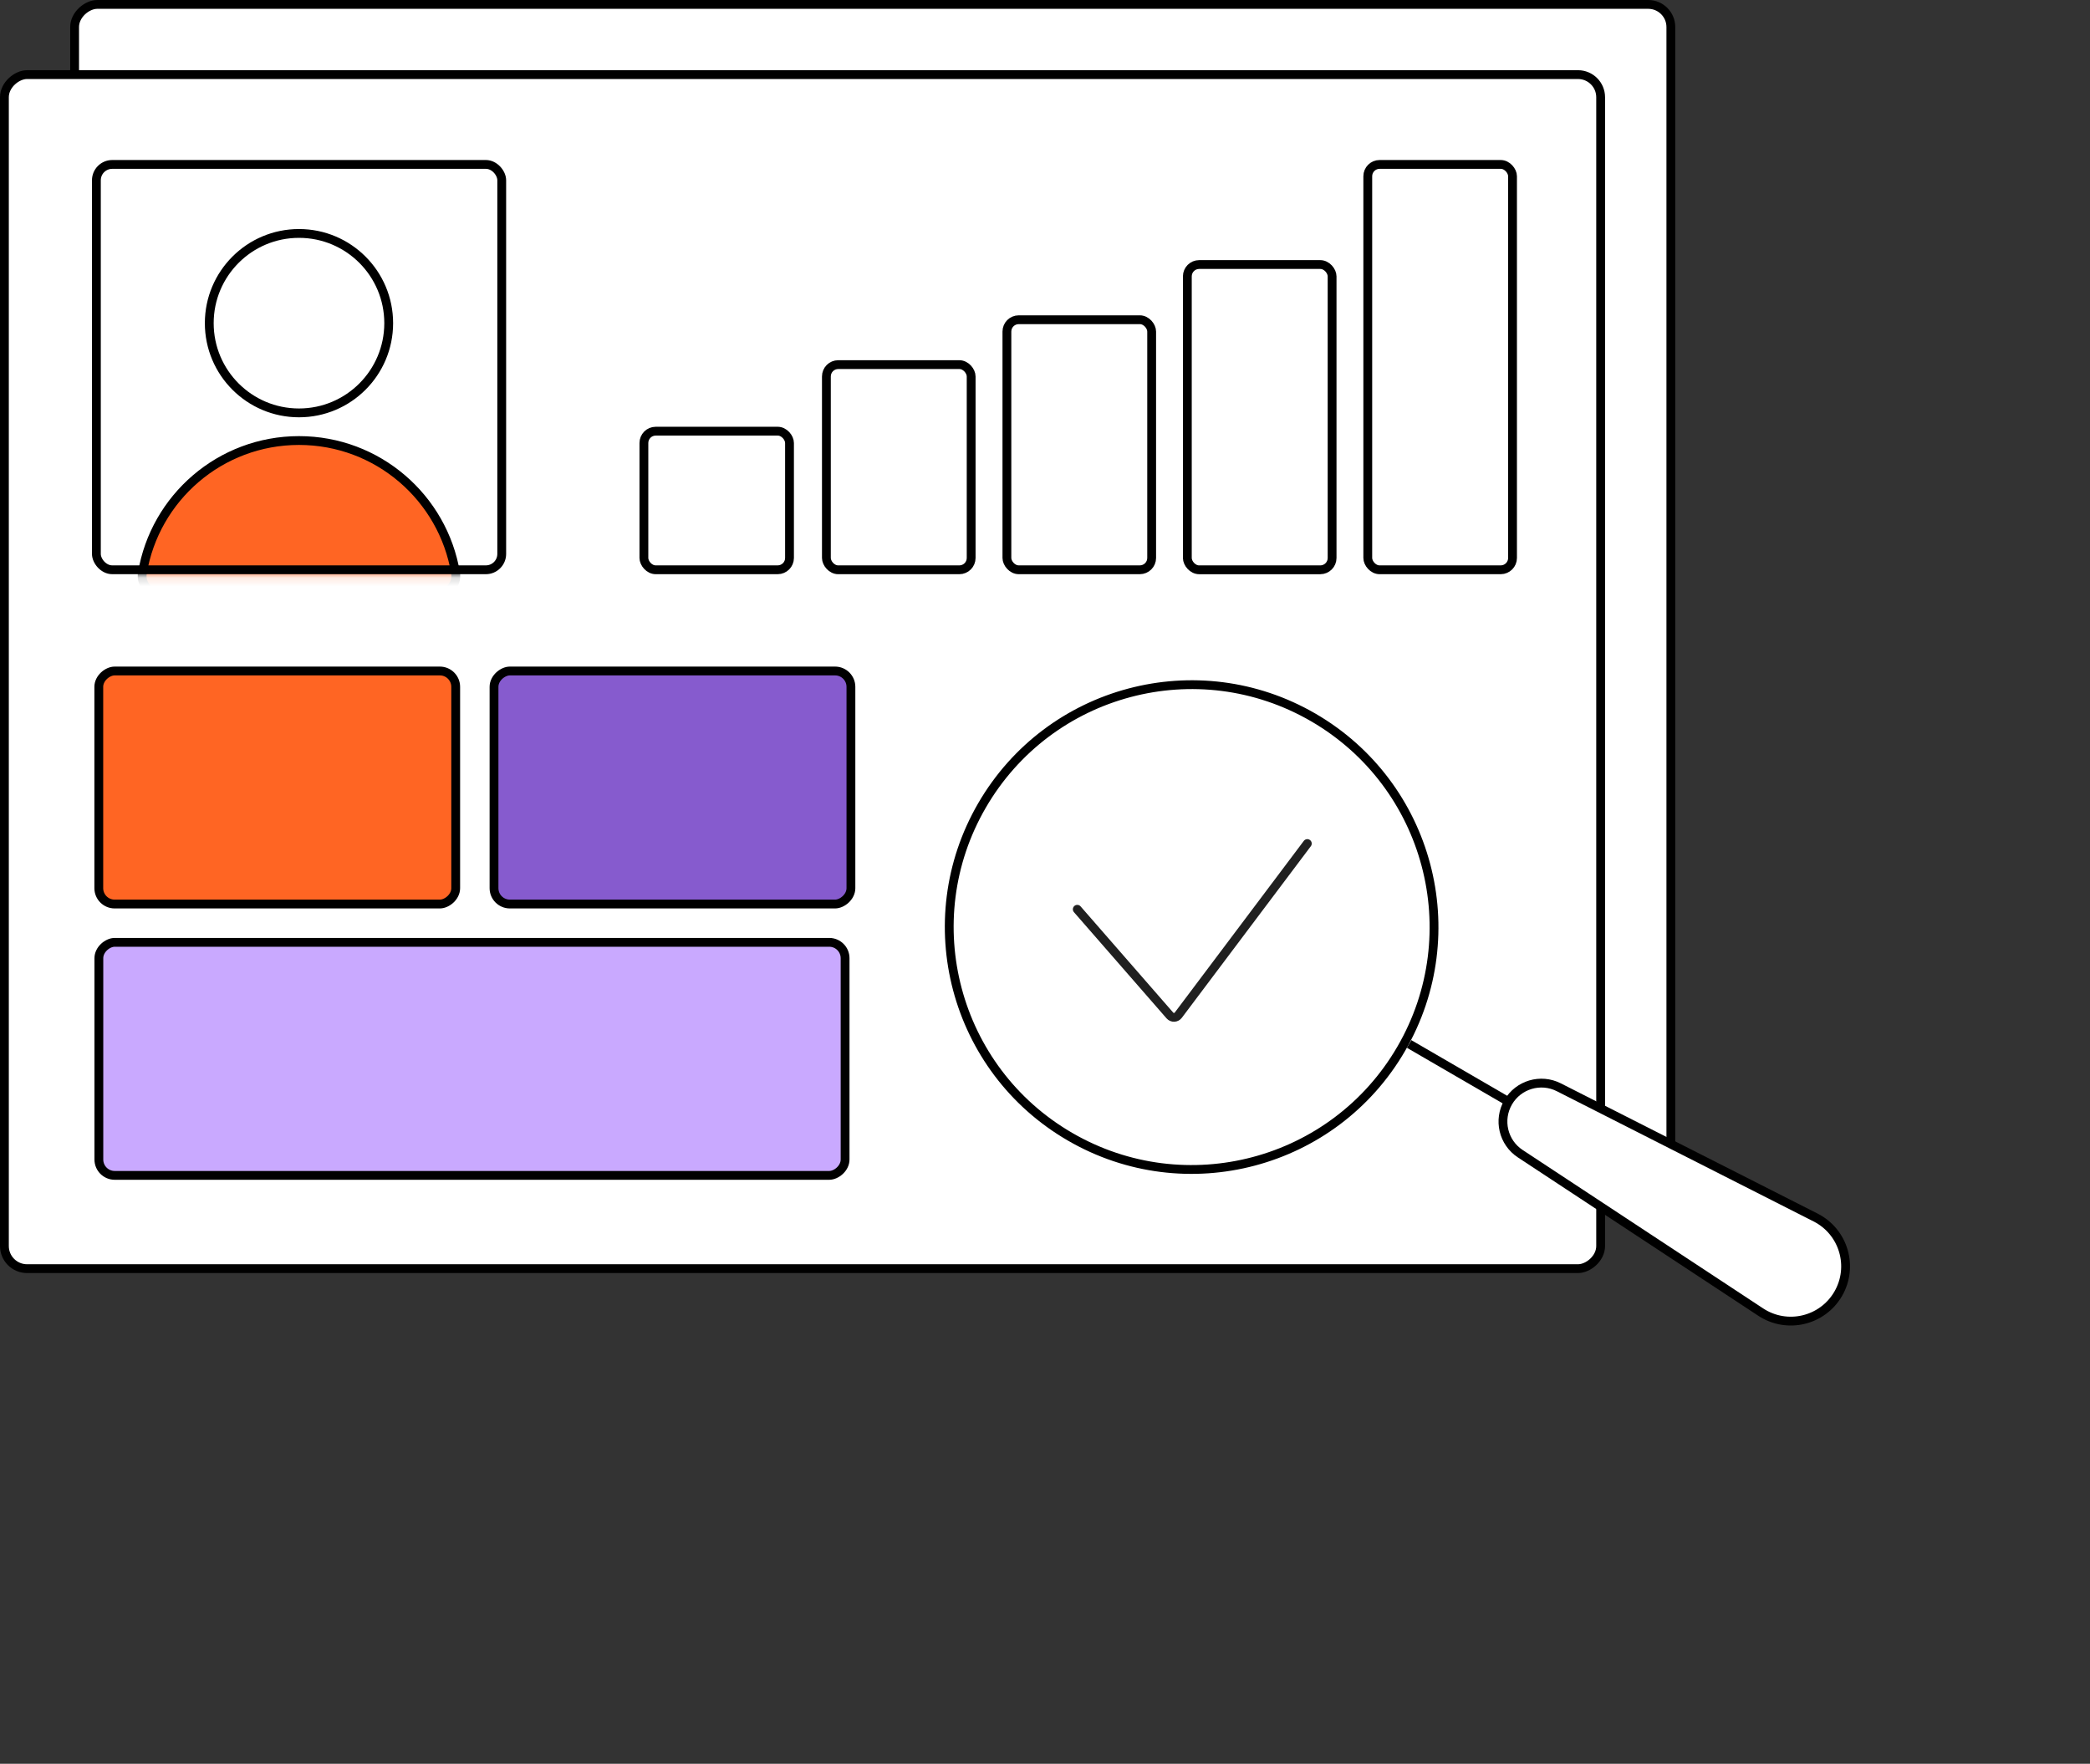 <?xml version="1.0" encoding="UTF-8"?> <svg xmlns="http://www.w3.org/2000/svg" width="237" height="200" viewBox="0 0 237 200" fill="none"><rect x="0" y="0" width="237" height="200" fill="#333333" stroke="none"/> <rect x="8.461" y="135.898" width="135.398" height="181.009" rx="2.567" transform="rotate(-90 8.461 135.898)" fill="white" stroke="black"></rect> <rect x="0.5" y="143.858" width="135.398" height="181.009" rx="2.567" transform="rotate(-90 0.5 143.858)" fill="white" stroke="black"></rect> <rect x="93.711" y="41.346" width="16.415" height="23.265" rx="1.34" fill="white" stroke="black"></rect> <rect x="73.016" y="48.893" width="16.512" height="15.716" rx="1.34" fill="white" stroke="black"></rect> <rect x="114.18" y="36.256" width="16.415" height="28.353" rx="1.34" fill="white" stroke="black"></rect> <rect x="134.641" y="29.997" width="16.415" height="34.615" rx="1.34" fill="white" stroke="black"></rect> <rect x="155.102" y="18.645" width="16.415" height="45.965" rx="1.34" fill="white" stroke="black"></rect> <rect x="10.43" y="18.144" width="46.965" height="46.965" rx="2.298" fill="white"></rect> <mask id="mask0_4089_3945" style="mask-type:alpha" maskUnits="userSpaceOnUse" x="10" y="18" width="48" height="48"> <rect x="10.426" y="18.145" width="46.965" height="46.965" rx="1.84" fill="#D9D9D9"></rect> </mask> <g mask="url(#mask0_4089_3945)"> <circle cx="33.904" cy="36.645" r="10.174" fill="white" stroke="black"></circle> <path d="M16.146 64.986C17.561 56.457 24.973 49.954 33.904 49.954C42.834 49.954 50.246 56.457 51.661 64.986C51.878 66.294 50.784 67.455 49.341 67.455H18.466C17.023 67.455 15.929 66.294 16.146 64.986Z" fill="#FF6523" stroke="black"></path> </g> <rect x="10.93" y="18.645" width="45.965" height="45.965" rx="1.798" stroke="black"></rect> <circle cx="135.128" cy="105.125" r="27.483" transform="rotate(-59.867 135.128 105.125)" fill="white" stroke="black"></circle> <line x1="159.79" y1="118.38" x2="190.855" y2="136.412" stroke="black"></line> <path d="M176.765 123.291L205.883 138.059C209.064 139.672 210.235 143.629 208.445 146.714C206.654 149.799 202.637 150.745 199.658 148.782L172.393 130.823C170.461 129.551 169.859 126.992 171.02 124.991C172.181 122.991 174.702 122.244 176.765 123.291Z" fill="white" stroke="black"></path> <path d="M122.159 103.107L132.662 115.15C132.918 115.444 133.38 115.427 133.614 115.116L148.246 95.654" stroke="#202020" stroke-linecap="round"></path> <rect x="11.203" y="102.512" width="26.425" height="40.472" rx="1.798" transform="rotate(-90 11.203 102.512)" fill="#FF6523" stroke="black"></rect> <rect x="56.02" y="102.512" width="26.425" height="40.472" rx="1.798" transform="rotate(-90 56.02 102.512)" fill="#865BCE" stroke="black"></rect> <rect x="11.211" y="133.281" width="26.425" height="84.62" rx="1.798" transform="rotate(-90 11.211 133.281)" fill="#C9A9FF" stroke="black"></rect> </svg>